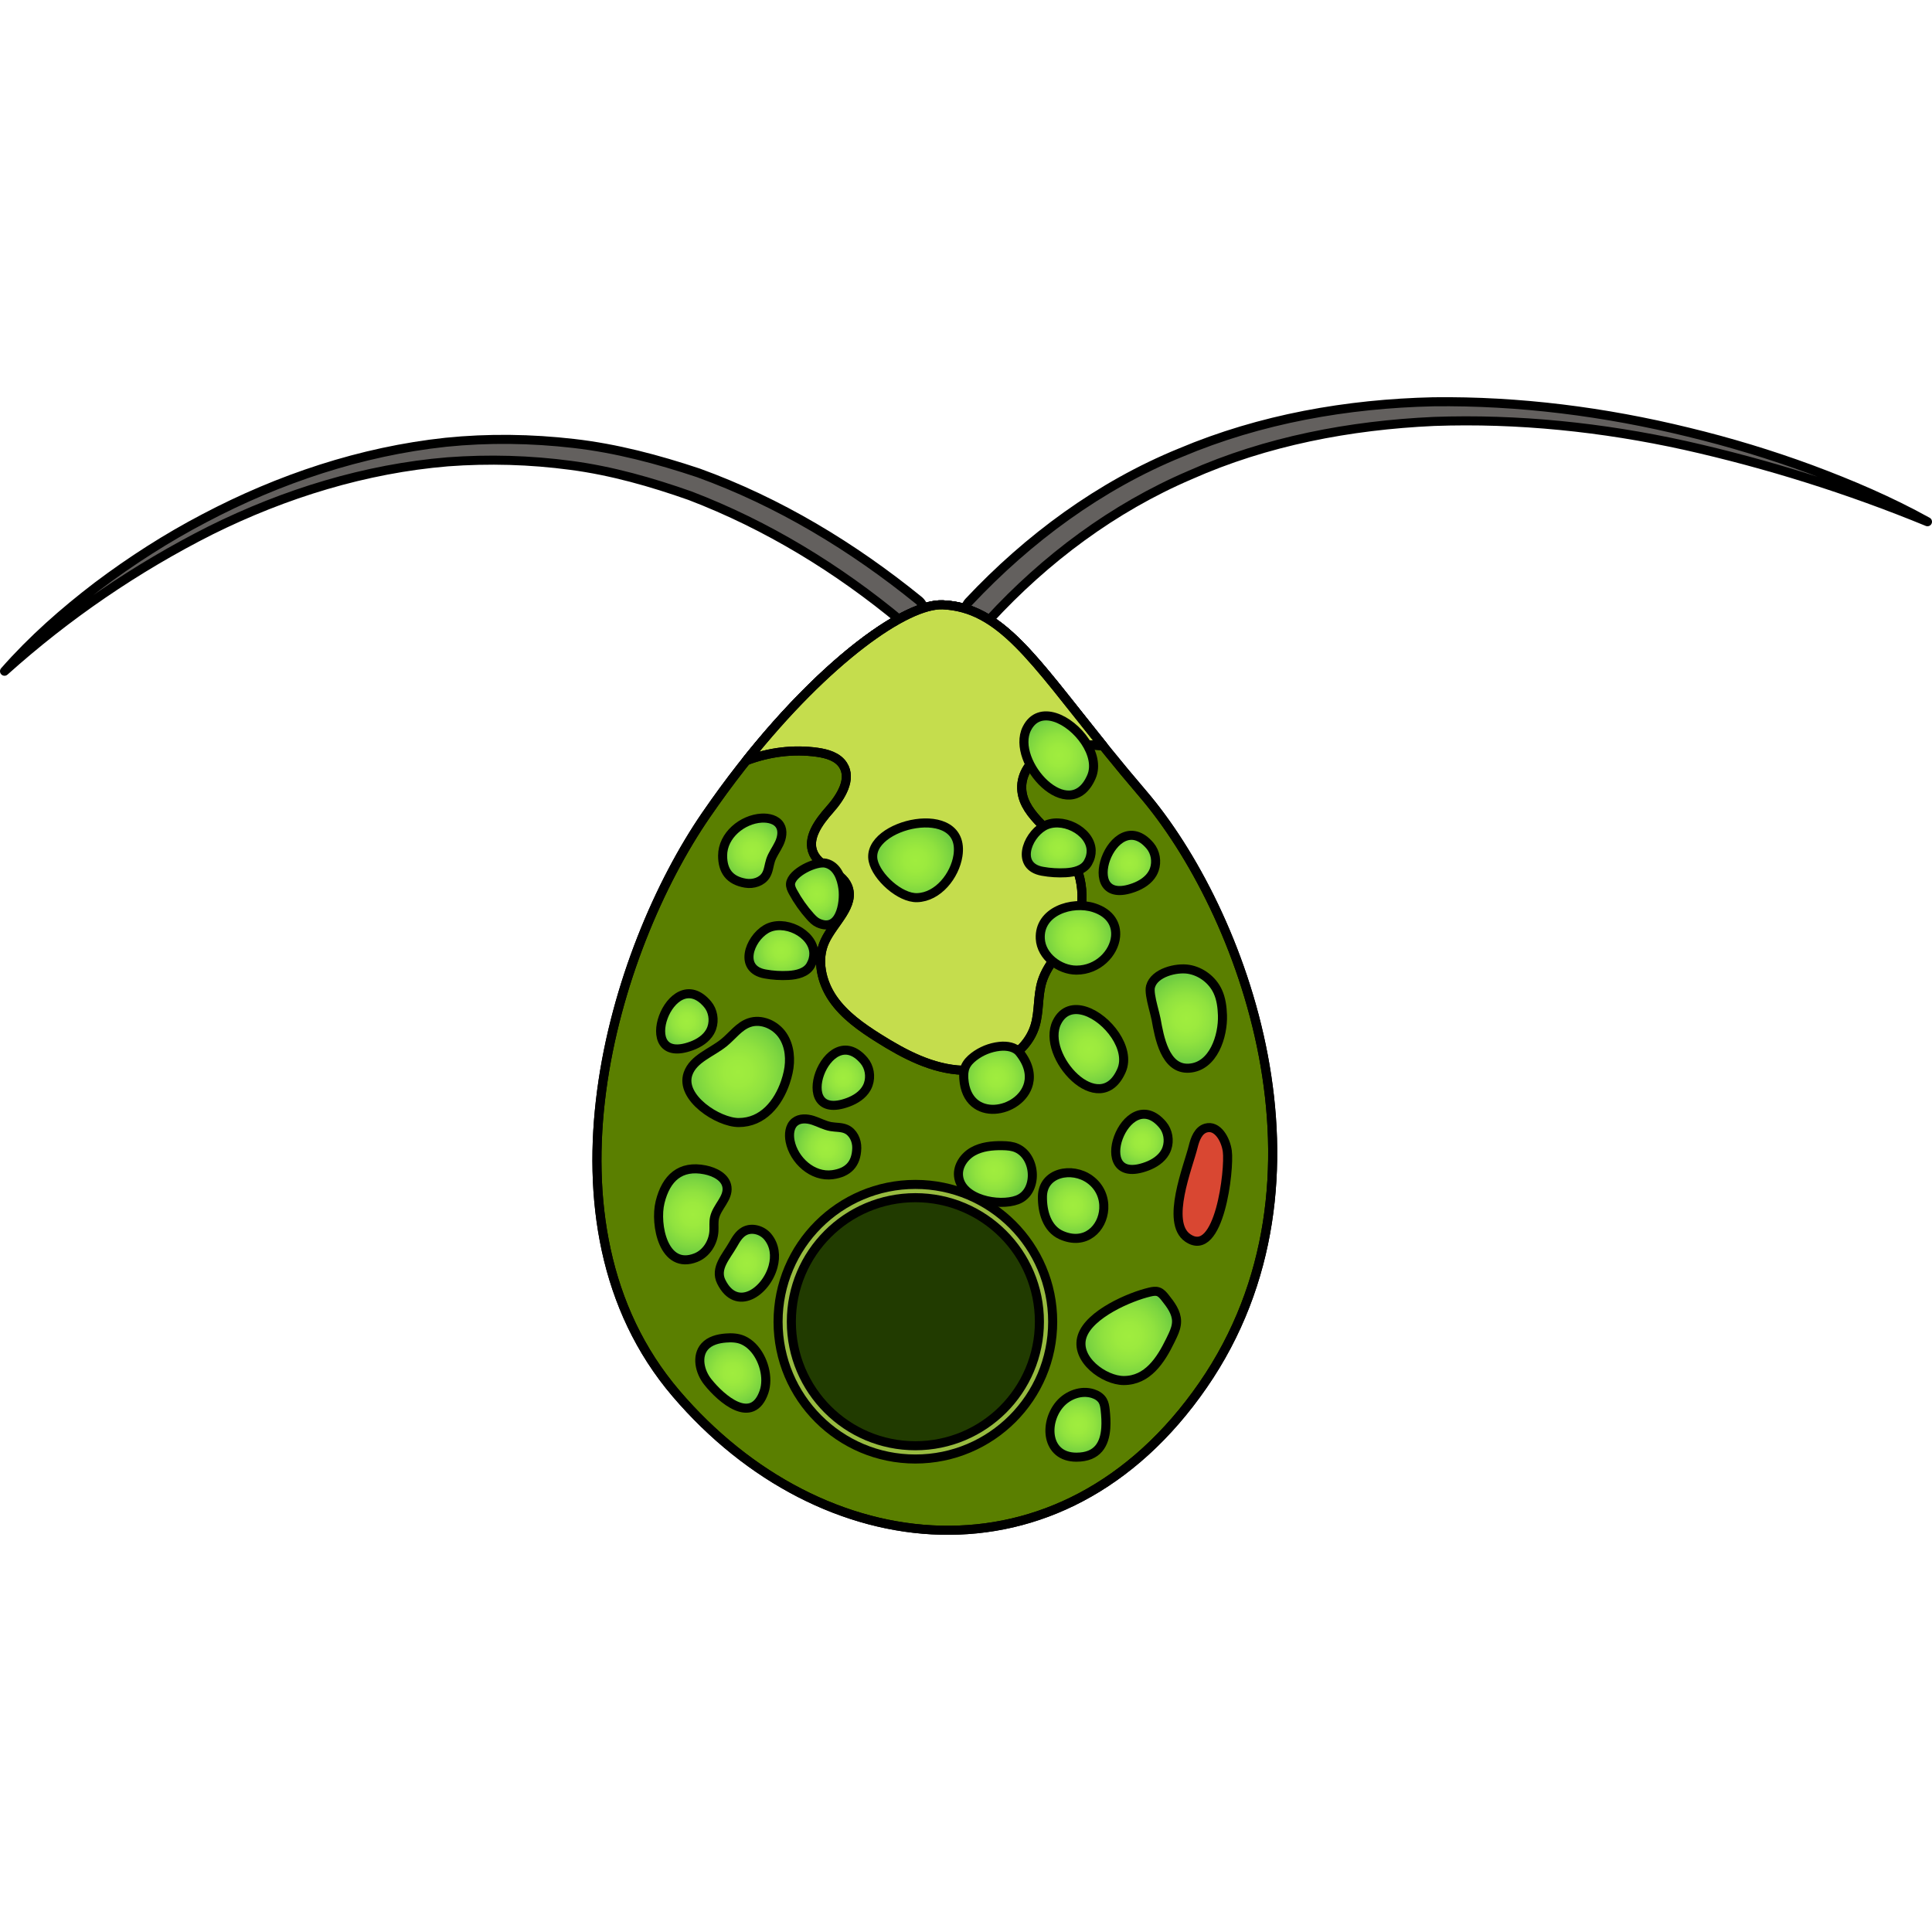 <?xml version="1.0" encoding="utf-8"?>
<!-- Created by: Science Figures, www.sciencefigures.org, Generator: Science Figures Editor -->
<svg version="1.1" id="Layer_1" xmlns="http://www.w3.org/2000/svg" xmlns:xlink="http://www.w3.org/1999/xlink" 
	 width="800px" height="800px" viewBox="0 0 213.333 125.616" enable-background="new 0 0 213.333 125.616"
	 xml:space="preserve">
<g>
	<path fill="#5A7F00" stroke="#000000" stroke-linecap="round" stroke-linejoin="round" stroke-miterlimit="10" d="M104.112,22.927
		c-4.679-0.211-15.876,8.271-26.142,23.195s-19.393,45.06-3.327,63.883s42.525,21.754,58.191-0.913s4.333-52.5-6.667-65.333
		S111.557,23.262,104.112,22.927z"/>
	<path fill="#63605E" stroke="#000000" stroke-linecap="round" stroke-linejoin="round" stroke-miterlimit="10" d="M0.5,30.258
		c3.061-3.488,6.572-6.577,10.27-9.399c3.72-2.799,7.655-5.328,11.794-7.492c8.253-4.349,17.294-7.385,26.67-8.39
		c4.686-0.477,9.426-0.408,14.114,0.131c4.698,0.536,9.284,1.755,13.76,3.246c8.889,3.214,17.06,8.165,24.346,14.08
		c0.643,0.522,0.741,1.467,0.219,2.11c-0.522,0.643-1.467,0.741-2.11,0.219c-0.002-0.002-0.014-0.012-0.017-0.014
		c-7.013-5.831-14.87-10.631-23.353-13.872c-4.273-1.505-8.657-2.757-13.163-3.35c-4.497-0.601-9.056-0.73-13.595-0.391
		c-9.081,0.754-17.974,3.492-26.185,7.571C15.056,18.84,7.391,24.072,0.5,30.258z"/>
	<path fill="#63605E" stroke="#000000" stroke-linecap="round" stroke-linejoin="round" stroke-miterlimit="10" d="M212.833,13.751
		c-8.694-3.573-17.65-6.384-26.766-8.426c-9.12-2.008-18.466-2.982-27.746-2.648c-9.257,0.425-18.495,2.175-26.919,5.921
		c-8.474,3.626-15.976,9.241-22.195,16.006l-0.018,0.019c-0.561,0.61-1.51,0.65-2.119,0.089c-0.61-0.561-0.65-1.51-0.089-2.12
		l0.011-0.012c6.558-6.98,14.459-12.826,23.356-16.451c8.844-3.736,18.419-5.407,27.909-5.622c9.51-0.119,18.974,1.102,28.149,3.349
		c4.592,1.111,9.117,2.481,13.543,4.113C204.367,9.613,208.716,11.467,212.833,13.751z"/>
	<path fill="none" stroke="#000000" stroke-miterlimit="10" d="M104.112,22.927c-4.679-0.211-15.876,8.271-26.142,23.195
		s-19.393,45.06-3.327,63.883s42.525,21.754,58.191-0.913s4.333-52.5-6.667-65.333S111.557,23.262,104.112,22.927z"/>
	<path fill="#C5DD4D" stroke="#000000" stroke-linecap="round" stroke-linejoin="round" stroke-miterlimit="10" d="M114.297,69.385
		c0.474-1.58,0.274-3.305,0.767-4.879c0.667-2.128,2.494-3.679,3.521-5.658c1.424-2.744,1.113-6.298-0.766-8.752
		c-1.82-2.379-5.102-4.167-5.001-7.161c0.054-1.599,1.192-3.023,2.611-3.761c1.419-0.739,3.077-0.885,4.674-0.8
		c0.561,0.03,1.133,0.083,1.705,0.126c-7.761-9.638-11.338-15.287-17.698-15.573c-4.009-0.18-12.805,6.038-21.7,17.207
		c2.481-0.944,5.19-1.293,7.82-0.926c1.087,0.152,2.264,0.488,2.858,1.41c0.996,1.544-0.231,3.528-1.452,4.902
		c-1.221,1.374-2.581,3.196-1.807,4.862c0.742,1.598,3.069,1.981,3.761,3.601c0.898,2.105-1.543,4.005-2.506,6.082
		c-0.941,2.029-0.386,4.509,0.884,6.351c1.27,1.842,3.152,3.161,5.045,4.353c2.845,1.792,5.952,3.435,9.313,3.552
		C109.689,74.439,113.33,72.606,114.297,69.385z"/>
	<path fill="none" stroke="#000000" stroke-linecap="round" stroke-linejoin="round" stroke-miterlimit="10" d="M114.297,69.385
		c0.474-1.58,0.274-3.305,0.767-4.879c0.667-2.128,2.494-3.679,3.521-5.658c1.424-2.744,1.113-6.298-0.766-8.752
		c-1.82-2.379-5.102-4.167-5.001-7.161c0.054-1.599,1.192-3.023,2.611-3.761c1.419-0.739,3.077-0.885,4.674-0.8
		c0.561,0.03,1.133,0.083,1.705,0.126c-7.761-9.638-11.338-15.287-17.698-15.573c-4.009-0.18-12.805,6.038-21.7,17.207
		c2.481-0.944,5.19-1.293,7.82-0.926c1.087,0.152,2.264,0.488,2.858,1.41c0.996,1.544-0.231,3.528-1.452,4.902
		c-1.221,1.374-2.581,3.196-1.807,4.862c0.742,1.598,3.069,1.981,3.761,3.601c0.898,2.105-1.543,4.005-2.506,6.082
		c-0.941,2.029-0.386,4.509,0.884,6.351c1.27,1.842,3.152,3.161,5.045,4.353c2.845,1.792,5.952,3.435,9.313,3.552
		C109.689,74.439,113.33,72.606,114.297,69.385z"/>
	<radialGradient id="SVGID_1_" cx="120.231" cy="71.989" r="4.118" gradientUnits="userSpaceOnUse">
		<stop  offset="0" style="stop-color:#A0ED3E"/>
		<stop  offset="0.28" style="stop-color:#9CEA3E"/>
		<stop  offset="0.56" style="stop-color:#90E23F"/>
		<stop  offset="0.84" style="stop-color:#7CD540"/>
		<stop  offset="1" style="stop-color:#6DCB41"/>
	</radialGradient>
	<path fill="url(#SVGID_1_)" stroke="#000000" stroke-miterlimit="10" d="M123.159,70.472c0.818,1.237,1.201,2.673,0.681,3.869
		c-2.396,5.514-8.972-1.613-7.136-5.316C118.065,66.282,121.504,67.971,123.159,70.472z"/>
	<radialGradient id="SVGID_2_" cx="116.907" cy="39.562" r="4.118" gradientUnits="userSpaceOnUse">
		<stop  offset="0" style="stop-color:#A0ED3E"/>
		<stop  offset="0.28" style="stop-color:#9CEA3E"/>
		<stop  offset="0.56" style="stop-color:#90E23F"/>
		<stop  offset="0.84" style="stop-color:#7CD540"/>
		<stop  offset="1" style="stop-color:#6DCB41"/>
	</radialGradient>
	<path fill="url(#SVGID_2_)" stroke="#000000" stroke-miterlimit="10" d="M119.835,38.046c0.818,1.237,1.201,2.673,0.681,3.869
		c-2.396,5.514-8.972-1.613-7.136-5.316C114.741,33.855,118.18,35.544,119.835,38.046z"/>
	<radialGradient id="SVGID_3_" cx="82.472" cy="95.629" r="3.417" gradientUnits="userSpaceOnUse">
		<stop  offset="0" style="stop-color:#A0ED3E"/>
		<stop  offset="0.28" style="stop-color:#9CEA3E"/>
		<stop  offset="0.56" style="stop-color:#90E23F"/>
		<stop  offset="0.84" style="stop-color:#7CD540"/>
		<stop  offset="1" style="stop-color:#6DCB41"/>
	</radialGradient>
	<path fill="url(#SVGID_3_)" stroke="#000000" stroke-miterlimit="10" d="M85.364,95.985c-0.753,2.796-4.036,5.092-5.719,1.692
		c-0.74-1.494,0.548-2.788,1.296-4.109c0.32-0.564,0.667-1.156,1.234-1.471c0.842-0.467,1.978-0.14,2.594,0.599
		C85.56,93.647,85.668,94.857,85.364,95.985z"/>
	<radialGradient id="SVGID_4_" cx="86.285" cy="61.106" r="3.197" gradientUnits="userSpaceOnUse">
		<stop  offset="0" style="stop-color:#A0ED3E"/>
		<stop  offset="0.28" style="stop-color:#9CEA3E"/>
		<stop  offset="0.56" style="stop-color:#90E23F"/>
		<stop  offset="0.84" style="stop-color:#7CD540"/>
		<stop  offset="1" style="stop-color:#6DCB41"/>
	</radialGradient>
	<path fill="url(#SVGID_4_)" stroke="#000000" stroke-miterlimit="10" d="M89.867,61.381c0.014,0.436-0.096,0.896-0.366,1.363
		c-0.466,0.806-1.508,1.053-2.437,1.103c-0.865,0.047-1.736-0.007-2.589-0.161c-2.927-0.53-1.754-3.833,0.105-4.946
		C86.523,57.576,89.795,59.172,89.867,61.381z"/>
	<radialGradient id="SVGID_5_" cx="116.907" cy="49.769" r="3.197" gradientUnits="userSpaceOnUse">
		<stop  offset="0" style="stop-color:#A0ED3E"/>
		<stop  offset="0.28" style="stop-color:#9CEA3E"/>
		<stop  offset="0.56" style="stop-color:#90E23F"/>
		<stop  offset="0.84" style="stop-color:#7CD540"/>
		<stop  offset="1" style="stop-color:#6DCB41"/>
	</radialGradient>
	<path fill="url(#SVGID_5_)" stroke="#000000" stroke-miterlimit="10" d="M120.489,50.043c0.014,0.436-0.096,0.896-0.366,1.363
		c-0.466,0.806-1.508,1.053-2.437,1.103c-0.865,0.047-1.736-0.007-2.589-0.161c-2.927-0.53-1.754-3.833,0.105-4.946
		C117.145,46.239,120.417,47.835,120.489,50.043z"/>
	<radialGradient id="SVGID_6_" cx="93.123" cy="75.147" r="2.975" gradientUnits="userSpaceOnUse">
		<stop  offset="0" style="stop-color:#A0ED3E"/>
		<stop  offset="0.28" style="stop-color:#9CEA3E"/>
		<stop  offset="0.56" style="stop-color:#90E23F"/>
		<stop  offset="0.84" style="stop-color:#7CD540"/>
		<stop  offset="1" style="stop-color:#6DCB41"/>
	</radialGradient>
	<path fill="url(#SVGID_6_)" stroke="#000000" stroke-miterlimit="10" d="M95.873,75.878c-0.051,0.147-0.116,0.29-0.194,0.426
		c-0.433,0.752-1.211,1.249-2.025,1.552c-6.626,2.463-2.314-9.398,1.749-4.607C96.006,73.961,96.178,75.001,95.873,75.878z"/>
	<radialGradient id="SVGID_7_" cx="126.095" cy="82.223" r="2.975" gradientUnits="userSpaceOnUse">
		<stop  offset="0" style="stop-color:#A0ED3E"/>
		<stop  offset="0.28" style="stop-color:#9CEA3E"/>
		<stop  offset="0.56" style="stop-color:#90E23F"/>
		<stop  offset="0.84" style="stop-color:#7CD540"/>
		<stop  offset="1" style="stop-color:#6DCB41"/>
	</radialGradient>
	<path fill="url(#SVGID_7_)" stroke="#000000" stroke-miterlimit="10" d="M128.845,82.955c-0.051,0.147-0.116,0.29-0.194,0.426
		c-0.433,0.752-1.211,1.249-2.025,1.552c-6.626,2.463-2.314-9.398,1.749-4.607C128.978,81.037,129.15,82.078,128.845,82.955z"/>
	<radialGradient id="SVGID_8_" cx="124.708" cy="51.426" r="2.975" gradientUnits="userSpaceOnUse">
		<stop  offset="0" style="stop-color:#A0ED3E"/>
		<stop  offset="0.28" style="stop-color:#9CEA3E"/>
		<stop  offset="0.56" style="stop-color:#90E23F"/>
		<stop  offset="0.84" style="stop-color:#7CD540"/>
		<stop  offset="1" style="stop-color:#6DCB41"/>
	</radialGradient>
	<path fill="url(#SVGID_8_)" stroke="#000000" stroke-miterlimit="10" d="M127.458,52.158c-0.051,0.147-0.116,0.29-0.194,0.426
		c-0.433,0.752-1.211,1.249-2.025,1.552c-6.626,2.463-2.314-9.398,1.749-4.607C127.591,50.24,127.763,51.281,127.458,52.158z"/>
	<radialGradient id="SVGID_9_" cx="75.844" cy="68.921" r="2.975" gradientUnits="userSpaceOnUse">
		<stop  offset="0" style="stop-color:#A0ED3E"/>
		<stop  offset="0.28" style="stop-color:#9CEA3E"/>
		<stop  offset="0.56" style="stop-color:#90E23F"/>
		<stop  offset="0.84" style="stop-color:#7CD540"/>
		<stop  offset="1" style="stop-color:#6DCB41"/>
	</radialGradient>
	<path fill="url(#SVGID_9_)" stroke="#000000" stroke-miterlimit="10" d="M78.595,69.652c-0.051,0.147-0.116,0.29-0.194,0.426
		c-0.433,0.752-1.211,1.249-2.025,1.552c-6.626,2.463-2.314-9.398,1.749-4.607C78.728,67.735,78.899,68.775,78.595,69.652z"/>
	<radialGradient id="SVGID_10_" cx="118.496" cy="89.257" r="3.511" gradientUnits="userSpaceOnUse">
		<stop  offset="0" style="stop-color:#A0ED3E"/>
		<stop  offset="0.28" style="stop-color:#9CEA3E"/>
		<stop  offset="0.56" style="stop-color:#90E23F"/>
		<stop  offset="0.84" style="stop-color:#7CD540"/>
		<stop  offset="1" style="stop-color:#6DCB41"/>
	</radialGradient>
	<path fill="url(#SVGID_10_)" stroke="#000000" stroke-miterlimit="10" d="M121.881,89.616c-0.121,2.155-2.015,4.093-4.688,2.91
		c-1.6-0.709-2.115-2.618-2.086-4.275c0.046-2.653,3.249-3.316,5.232-1.88C121.486,87.202,121.947,88.441,121.881,89.616z"/>
	<radialGradient id="SVGID_11_" cx="110.037" cy="75.147" r="3.557" gradientUnits="userSpaceOnUse">
		<stop  offset="0" style="stop-color:#A0ED3E"/>
		<stop  offset="0.28" style="stop-color:#9CEA3E"/>
		<stop  offset="0.56" style="stop-color:#90E23F"/>
		<stop  offset="0.84" style="stop-color:#7CD540"/>
		<stop  offset="1" style="stop-color:#6DCB41"/>
	</radialGradient>
	<path fill="url(#SVGID_11_)" stroke="#000000" stroke-miterlimit="10" d="M113.57,75.796c-0.813,3.273-6.791,4.468-7.146-0.544
		c-0.031-0.434-0.008-0.881,0.157-1.284c0.19-0.464,0.553-0.836,0.95-1.142c0.816-0.631,1.809-1.031,2.835-1.143
		c0.803-0.088,1.715,0.047,2.218,0.678C113.587,73.62,113.816,74.803,113.57,75.796z"/>
	<radialGradient id="SVGID_12_" cx="80.917" cy="107.751" r="3.767" gradientUnits="userSpaceOnUse">
		<stop  offset="0" style="stop-color:#A0ED3E"/>
		<stop  offset="0.28" style="stop-color:#9CEA3E"/>
		<stop  offset="0.56" style="stop-color:#90E23F"/>
		<stop  offset="0.84" style="stop-color:#7CD540"/>
		<stop  offset="1" style="stop-color:#6DCB41"/>
	</radialGradient>
	<path fill="url(#SVGID_12_)" stroke="#000000" stroke-miterlimit="10" d="M84.563,108.58c-0.003,0.438-0.067,0.862-0.199,1.248
		c-1.289,3.748-4.705,0.805-6.223-1.112c-0.88-1.112-1.266-2.84-0.322-3.898c0.565-0.633,1.457-0.859,2.303-0.929
		c0.647-0.054,1.319-0.03,1.913,0.231C83.577,104.798,84.574,106.807,84.563,108.58z"/>
	<radialGradient id="SVGID_13_" cx="119.028" cy="113.468" r="3.345" gradientUnits="userSpaceOnUse">
		<stop  offset="0" style="stop-color:#A0ED3E"/>
		<stop  offset="0.28" style="stop-color:#9CEA3E"/>
		<stop  offset="0.56" style="stop-color:#90E23F"/>
		<stop  offset="0.84" style="stop-color:#7CD540"/>
		<stop  offset="1" style="stop-color:#6DCB41"/>
	</radialGradient>
	<path fill="url(#SVGID_13_)" stroke="#000000" stroke-miterlimit="10" d="M122.102,113.841c-0.128,1.753-0.886,3.204-3.245,3.204
		c-3.337,0-3.614-3.755-1.85-5.831c0.887-1.044,2.386-1.605,3.689-1.183c0.427,0.138,0.837,0.389,1.065,0.775
		c0.177,0.3,0.231,0.656,0.271,1.003C122.109,112.489,122.149,113.186,122.102,113.841z"/>
	<radialGradient id="SVGID_14_" cx="83.066" cy="50.087" r="3.447" gradientUnits="userSpaceOnUse">
		<stop  offset="0" style="stop-color:#A0ED3E"/>
		<stop  offset="0.28" style="stop-color:#9CEA3E"/>
		<stop  offset="0.56" style="stop-color:#90E23F"/>
		<stop  offset="0.84" style="stop-color:#7CD540"/>
		<stop  offset="1" style="stop-color:#6DCB41"/>
	</radialGradient>
	<path fill="url(#SVGID_14_)" stroke="#000000" stroke-miterlimit="10" d="M85.514,50.227c-0.168,0.293-0.325,0.591-0.43,0.911
		c-0.179,0.545-0.208,1.147-0.505,1.637c-0.443,0.734-1.406,1.03-2.252,0.89c-1.775-0.293-2.535-1.363-2.535-3.041
		c0-2.254,2.189-4.023,4.295-4.145c0.768-0.045,1.642,0.151,2.04,0.809c0.36,0.595,0.208,1.37-0.091,1.998
		C85.883,49.609,85.692,49.916,85.514,50.227z"/>
	
		<radialGradient id="SVGID_15_" cx="-227.933" cy="714.637" r="3.447" gradientTransform="matrix(-0.137 -0.991 0.991 -0.137 -648.192 -45.047)" gradientUnits="userSpaceOnUse">
		<stop  offset="0" style="stop-color:#A0ED3E"/>
		<stop  offset="0.28" style="stop-color:#9CEA3E"/>
		<stop  offset="0.56" style="stop-color:#90E23F"/>
		<stop  offset="0.84" style="stop-color:#7CD540"/>
		<stop  offset="1" style="stop-color:#6DCB41"/>
	</radialGradient>
	<path fill="url(#SVGID_15_)" stroke="#000000" stroke-miterlimit="10" d="M90.762,80.237c0.313,0.126,0.63,0.24,0.962,0.301
		c0.564,0.103,1.164,0.049,1.691,0.275c0.788,0.338,1.213,1.251,1.191,2.108c-0.046,1.798-1.003,2.698-2.665,2.928
		c-2.233,0.309-4.285-1.616-4.695-3.686c-0.149-0.755-0.076-1.647,0.522-2.132c0.54-0.438,1.329-0.395,1.991-0.184
		C90.1,79.957,90.43,80.104,90.762,80.237z"/>
	<radialGradient id="SVGID_16_" cx="119.03" cy="59.7" r="3.877" gradientUnits="userSpaceOnUse">
		<stop  offset="0" style="stop-color:#A0ED3E"/>
		<stop  offset="0.28" style="stop-color:#9CEA3E"/>
		<stop  offset="0.56" style="stop-color:#90E23F"/>
		<stop  offset="0.84" style="stop-color:#7CD540"/>
		<stop  offset="1" style="stop-color:#6DCB41"/>
	</radialGradient>
	<path fill="url(#SVGID_16_)" stroke="#000000" stroke-miterlimit="10" d="M123.182,59.567c-0.18,1.834-1.944,3.696-4.324,3.696
		c-1.867,0-3.887-1.513-3.99-3.474c-0.158-3.025,3.511-4.205,5.942-3.412C122.636,56.972,123.31,58.262,123.182,59.567z"/>
	
		<radialGradient id="SVGID_17_" cx="-5.221" cy="600.382" r="3.7" gradientTransform="matrix(0.353 -0.935 0.935 0.353 -449.754 -131.444)" gradientUnits="userSpaceOnUse">
		<stop  offset="0" style="stop-color:#A0ED3E"/>
		<stop  offset="0.28" style="stop-color:#9CEA3E"/>
		<stop  offset="0.56" style="stop-color:#90E23F"/>
		<stop  offset="0.84" style="stop-color:#7CD540"/>
		<stop  offset="1" style="stop-color:#6DCB41"/>
	</radialGradient>
	<path fill="url(#SVGID_17_)" stroke="#000000" stroke-miterlimit="10" d="M111.523,82.704c0.257,0.039,0.509,0.103,0.746,0.21
		c2.2,0.985,2.37,4.851,0.066,5.717c-2.043,0.768-6.226-0.043-6.493-2.632c-0.114-1.104,0.627-2.166,1.594-2.71
		c0.967-0.545,2.116-0.658,3.226-0.644C110.949,82.649,111.24,82.661,111.523,82.704z"/>
	<radialGradient id="SVGID_18_" cx="76.504" cy="90.23" r="4.449" gradientUnits="userSpaceOnUse">
		<stop  offset="0" style="stop-color:#A0ED3E"/>
		<stop  offset="0.28" style="stop-color:#9CEA3E"/>
		<stop  offset="0.56" style="stop-color:#90E23F"/>
		<stop  offset="0.84" style="stop-color:#7CD540"/>
		<stop  offset="1" style="stop-color:#6DCB41"/>
	</radialGradient>
	<path fill="url(#SVGID_18_)" stroke="#000000" stroke-miterlimit="10" d="M76.841,95.011c-3.567,1.412-4.564-3.658-3.954-6.128
		c0.666-2.695,2.258-4.105,4.961-3.566c1.082,0.216,2.288,0.821,2.427,1.915c0.157,1.23-1.123,2.175-1.379,3.388
		c-0.101,0.478-0.036,0.974-0.064,1.462C78.762,93.327,78,94.552,76.841,95.011z"/>
	<radialGradient id="SVGID_19_" cx="81.512" cy="74.508" r="5.627" gradientUnits="userSpaceOnUse">
		<stop  offset="0" style="stop-color:#A0ED3E"/>
		<stop  offset="0.28" style="stop-color:#9CEA3E"/>
		<stop  offset="0.56" style="stop-color:#90E23F"/>
		<stop  offset="0.84" style="stop-color:#7CD540"/>
		<stop  offset="1" style="stop-color:#6DCB41"/>
	</radialGradient>
	<path fill="url(#SVGID_19_)" stroke="#000000" stroke-miterlimit="10" d="M86.727,75.629c-0.791,2.329-2.49,4.465-5.16,4.465
		c-2.261,0-6.511-2.749-5.595-5.384c0.587-1.69,2.597-2.316,3.983-3.447c0.92-0.751,1.649-1.805,2.771-2.196
		c1.338-0.466,2.9,0.23,3.694,1.403c0.794,1.173,0.91,2.705,0.606,4.089C86.947,74.916,86.847,75.275,86.727,75.629z"/>
	<radialGradient id="SVGID_20_" cx="130.993" cy="68.612" r="4.798" gradientUnits="userSpaceOnUse">
		<stop  offset="0" style="stop-color:#A0ED3E"/>
		<stop  offset="0.28" style="stop-color:#9CEA3E"/>
		<stop  offset="0.56" style="stop-color:#90E23F"/>
		<stop  offset="0.84" style="stop-color:#7CD540"/>
		<stop  offset="1" style="stop-color:#6DCB41"/>
	</radialGradient>
	<path fill="url(#SVGID_20_)" stroke="#000000" stroke-miterlimit="10" d="M127.316,67.296c-0.209-0.835-0.404-1.748-0.277-2.215
		c0.419-1.548,2.862-2.134,4.217-1.907c1.381,0.231,2.621,1.177,3.209,2.448c0.377,0.815,0.49,1.727,0.52,2.625
		c0.075,2.272-0.979,5.662-3.679,5.844c-2.672,0.18-3.299-3.446-3.647-5.39C127.598,68.37,127.454,67.85,127.316,67.296z"/>
	<radialGradient id="SVGID_21_" cx="101.099" cy="51.137" r="4.441" gradientUnits="userSpaceOnUse">
		<stop  offset="0" style="stop-color:#A0ED3E"/>
		<stop  offset="0.28" style="stop-color:#9CEA3E"/>
		<stop  offset="0.56" style="stop-color:#90E23F"/>
		<stop  offset="0.84" style="stop-color:#7CD540"/>
		<stop  offset="1" style="stop-color:#6DCB41"/>
	</radialGradient>
	<path fill="url(#SVGID_21_)" stroke="#000000" stroke-miterlimit="10" d="M105.777,50.633c-0.337,2.185-2.187,4.563-4.512,4.629
		c-1.887,0.054-4.467-2.288-4.852-4.082C95.533,47.086,106.714,44.564,105.777,50.633z"/>
	<radialGradient id="SVGID_22_" cx="124.637" cy="103.654" r="5.106" gradientUnits="userSpaceOnUse">
		<stop  offset="0" style="stop-color:#A0ED3E"/>
		<stop  offset="0.28" style="stop-color:#9CEA3E"/>
		<stop  offset="0.56" style="stop-color:#90E23F"/>
		<stop  offset="0.84" style="stop-color:#7CD540"/>
		<stop  offset="1" style="stop-color:#6DCB41"/>
	</radialGradient>
	<path fill="url(#SVGID_22_)" stroke="#000000" stroke-miterlimit="10" d="M129.218,104.178c-1.049,2.151-2.497,4.403-5.131,4.403
		c-2.146,0-5.437-2.354-4.593-4.893c0.811-2.439,5.241-4.358,7.479-4.879c0.306-0.071,0.632-0.13,0.928-0.027
		c0.316,0.11,0.542,0.384,0.751,0.646c0.615,0.771,1.26,1.622,1.266,2.608c0.003,0.542-0.191,1.065-0.42,1.556
		C129.407,103.786,129.314,103.982,129.218,104.178z"/>
	
		<circle fill="#98BB40" stroke="#000000" stroke-linecap="round" stroke-linejoin="round" stroke-miterlimit="10" cx="101.077" cy="102.086" r="15.161"/>
	
		<circle fill="#213B00" stroke="#000000" stroke-linecap="round" stroke-linejoin="round" stroke-miterlimit="10" cx="101.077" cy="102.086" r="13.695"/>
	<radialGradient id="SVGID_23_" cx="90.205" cy="54.85" r="3.181" gradientUnits="userSpaceOnUse">
		<stop  offset="0" style="stop-color:#A0ED3E"/>
		<stop  offset="0.28" style="stop-color:#9CEA3E"/>
		<stop  offset="0.56" style="stop-color:#90E23F"/>
		<stop  offset="0.84" style="stop-color:#7CD540"/>
		<stop  offset="1" style="stop-color:#6DCB41"/>
	</radialGradient>
	<path fill="url(#SVGID_23_)" stroke="#000000" stroke-miterlimit="10" d="M87.291,53.723c-0.028,0.322,0.121,0.63,0.275,0.914
		c0.527,0.969,1.166,1.877,1.902,2.698c0.257,0.287,0.535,0.57,0.886,0.728c2.368,1.062,2.948-2.159,2.723-3.825
		c-0.152-1.126-0.638-2.495-1.901-2.782C90.082,51.208,87.398,52.506,87.291,53.723z"/>
	<path fill="#D94732" stroke="#000000" stroke-linecap="round" stroke-linejoin="round" stroke-miterlimit="10" d="M135.521,83.256
		c-0.175-1.309-1.088-2.912-2.36-2.556c-0.84,0.235-1.201,1.206-1.408,2.053c-0.532,2.175-3.091,8.386-0.594,10.084
		C134.66,95.217,135.787,85.241,135.521,83.256z"/>
</g>
</svg>